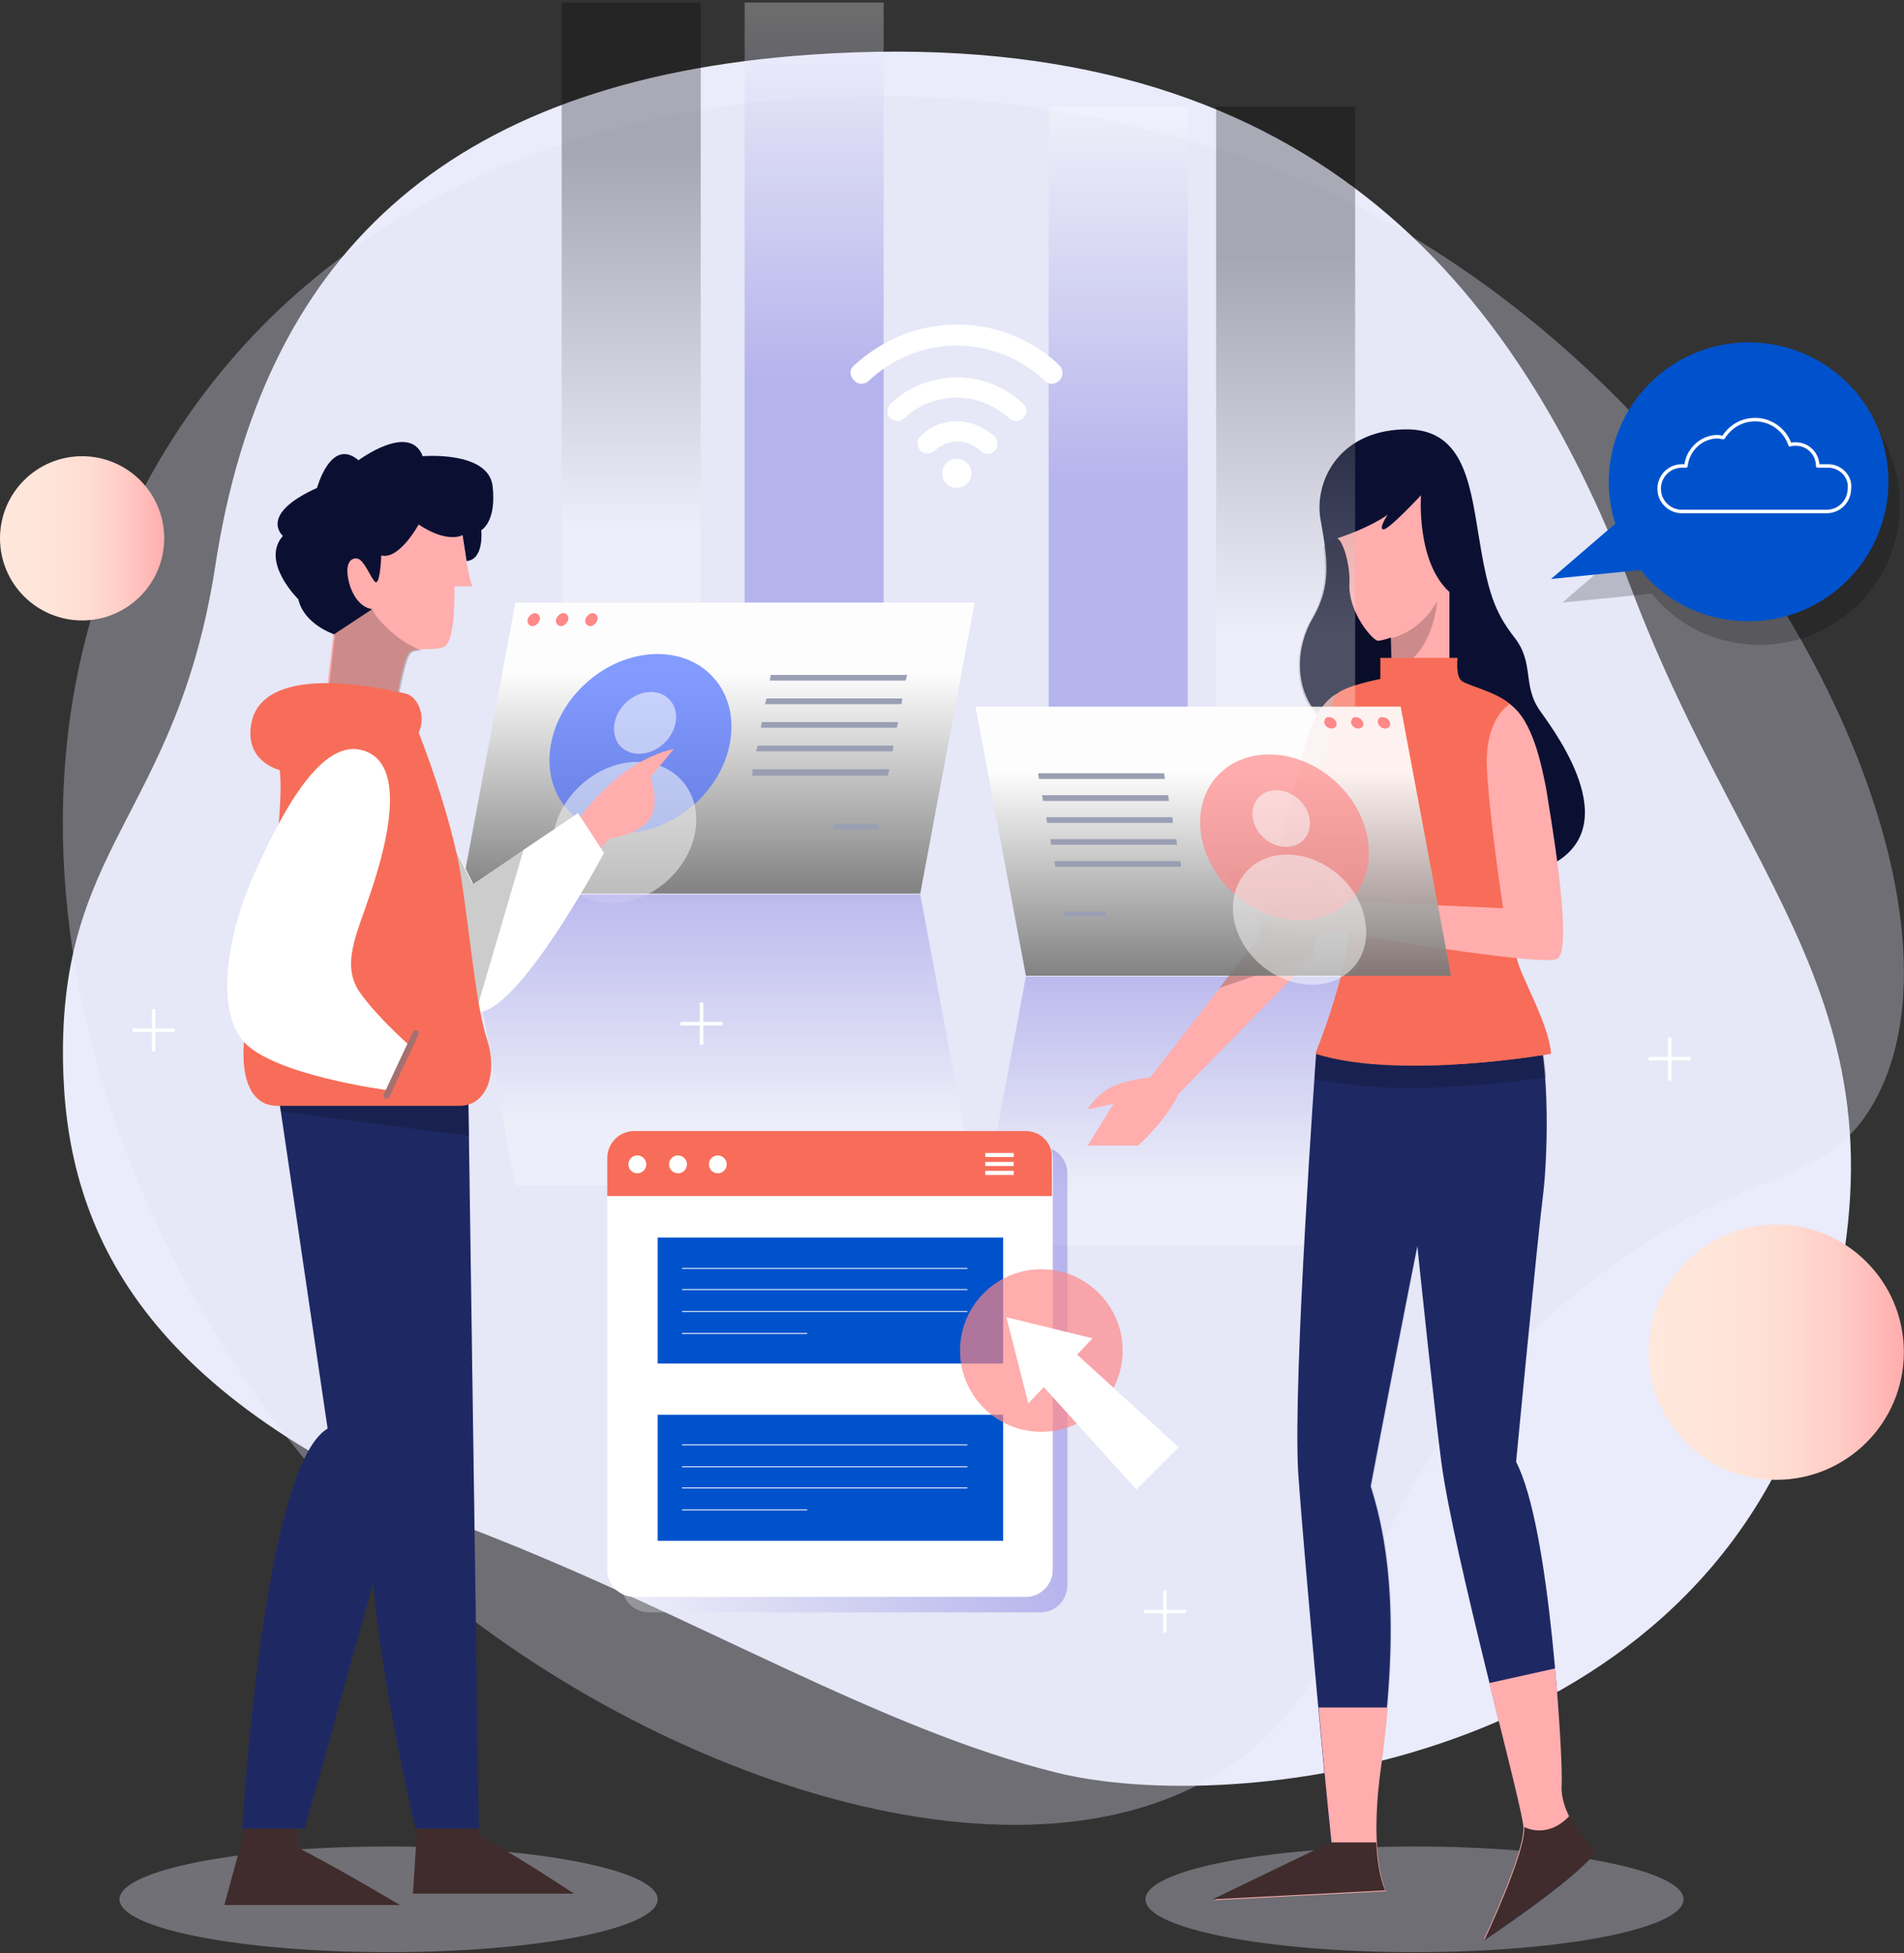 <svg viewBox="0 0 543 557" fill="none" xmlns="http://www.w3.org/2000/svg">
<rect x="0" y="0" width="543" height="557" fill="#333333" stroke="none"/>
<path opacity="0.34" d="M110.82 556.667C153.201 556.667 187.558 549.92 187.558 541.597C187.558 533.275 153.201 526.528 110.82 526.528C68.439 526.528 34.082 533.275 34.082 541.597C34.082 549.92 68.439 556.667 110.82 556.667Z" fill="#E6E7F8"/>
<path opacity="0.34" d="M403.396 556.667C445.777 556.667 480.134 549.92 480.134 541.597C480.134 533.275 445.777 526.528 403.396 526.528C361.015 526.528 326.658 533.275 326.658 541.597C326.658 549.92 361.015 556.667 403.396 556.667Z" fill="#DFE0F3"/>
<path d="M231.602 15.561C367.226 6.287 430.053 75.143 465.061 167.414C499.836 259.684 551.536 291.446 515.833 397.627C480.13 503.808 351.461 517.95 301.152 505.431C250.844 492.912 198.681 460.918 136.085 436.575C42.887 400.641 19.935 353.346 18.081 306.747C15.53 240.906 50.306 233.487 61.434 161.154C74.648 74.911 125.421 22.748 231.602 15.561Z" fill="#EAEBFB"/>
<path opacity="0.34" d="M47.992 127.074C-18.545 233.951 35.937 369.575 108.27 439.357C172.72 501.721 286.088 544.843 348.684 504.967C394.356 475.756 382.996 421.506 452.315 366.561C497.291 330.858 519.547 340.132 534.153 314.861C569.16 254.352 496.364 108.991 378.127 54.509C279.133 8.838 118.702 13.242 47.992 127.074Z" fill="#DFE0F3"/>
<path opacity="0.2" d="M501.93 104.354C479.906 104.354 462.054 122.205 462.054 144.23C462.054 148.403 462.75 152.344 463.909 156.053L445.594 171.818L471.096 169.268C478.283 178.31 489.411 183.874 501.93 183.874C523.954 183.874 541.806 166.022 541.806 143.998C541.806 121.973 523.954 104.354 501.93 104.354Z" fill="black"/>
<path opacity="0.91" d="M262.443 254.816H131.455L146.988 171.818H277.976L262.443 254.816Z" fill="url(#paint0_linear)"/>
<path d="M258.271 194.075H219.555L219.787 192.452H258.735L258.271 194.075Z" fill="#9A9FB3"/>
<path d="M257.113 200.798H218.164L218.628 199.175H257.344L257.113 200.798Z" fill="#9A9FB3"/>
<path d="M255.721 207.521H217.004L217.236 205.899H256.184L255.721 207.521Z" fill="#9A9FB3"/>
<path d="M254.562 214.245H215.613L216.077 212.622H254.794L254.562 214.245Z" fill="#9A9FB3"/>
<path d="M253.172 221.2H214.455L214.687 219.345H253.635L253.172 221.2Z" fill="#9A9FB3"/>
<path d="M250.391 236.501H237.408L237.872 234.878H250.623L250.391 236.501Z" fill="#9A9FB3"/>
<path d="M153.942 176.687C153.711 177.615 152.783 178.542 151.856 178.542C150.929 178.542 150.233 177.615 150.465 176.687C150.697 175.76 151.624 174.833 152.551 174.833C153.479 174.833 154.174 175.76 153.942 176.687Z" fill="#FF8888"/>
<path d="M162.056 176.687C161.824 177.615 160.897 178.542 159.969 178.542C159.042 178.542 158.346 177.615 158.578 176.687C158.81 175.76 159.737 174.833 160.665 174.833C161.592 174.833 162.288 175.76 162.056 176.687Z" fill="#FF8888"/>
<path d="M170.407 176.687C170.175 177.615 169.248 178.542 168.321 178.542C167.393 178.542 166.698 177.615 166.93 176.687C167.162 175.76 168.089 174.833 169.016 174.833C169.944 174.833 170.639 175.76 170.407 176.687Z" fill="#FF8888"/>
<g opacity="0.83">
<path opacity="0.83" d="M198.259 229.144C209.714 218.714 212.013 202.585 203.394 193.117C194.774 183.65 178.5 184.43 167.045 194.86C155.589 205.29 153.29 221.42 161.91 230.887C170.53 240.354 186.804 239.574 198.259 229.144Z" fill="#4D70FF"/>
<g opacity="0.83">
<g opacity="0.83">
<path opacity="0.83" d="M192.66 206.13C191.733 210.999 187.096 214.94 182.228 214.94C177.359 214.94 174.345 210.999 175.273 206.13C176.2 201.262 180.837 197.321 185.705 197.321C190.574 197.321 193.588 201.494 192.66 206.13Z" fill="white"/>
<path opacity="0.83" d="M198.224 237.428C196.138 248.556 185.473 257.598 174.345 257.598C163.217 257.598 155.798 248.556 157.885 237.428C159.971 226.3 170.636 217.259 181.764 217.259C192.892 217.259 200.311 226.3 198.224 237.428Z" fill="white"/>
</g>
</g>
</g>
<path opacity="0.28" d="M262.443 255.047H131.455L146.988 338.045H277.976L262.443 255.047Z" fill="url(#paint1_linear)"/>
<path opacity="0.28" d="M292.579 278.463H413.829L399.455 355.201H278.205L292.579 278.463Z" fill="url(#paint2_linear)"/>
<path d="M119.394 514.472L117.771 539.974H163.675C163.675 539.974 144.896 527.455 136.55 523.514L135.623 514.472H119.394Z" fill="#402C2C"/>
<path d="M133.537 310.92L136.551 521.427H118.467C118.467 521.427 98.529 438.894 108.267 415.015L90.879 311.152H133.537V310.92Z" fill="#1E2964"/>
<path opacity="0.2" d="M133.537 310.92H90.879L108.267 414.783C104.789 423.129 105.021 438.43 106.644 454.89L136.087 490.593L133.537 310.92Z" fill="#1E2964"/>
<path d="M70.941 517.718L63.986 543.22H114.063C114.063 543.22 92.966 530.701 84.62 526.76L86.243 517.718H70.941Z" fill="#402C2C"/>
<path d="M134.696 308.37L116.844 413.855L86.937 521.427H69.086C69.086 521.427 74.882 418.26 93.429 407.364L78.823 308.37H134.696Z" fill="#1E2964"/>
<path opacity="0.2" d="M133.54 315.557L134.699 308.37H78.826L79.985 316.948L133.771 323.903L133.54 315.557Z" fill="black"/>
<path d="M163.674 235.573C163.674 235.573 174.802 217.49 192.19 213.549L185.466 221.663C185.466 221.663 188.712 230.241 184.539 234.414C180.366 238.587 173.875 239.051 173.875 239.051L169.238 244.151L163.674 235.573Z" fill="#FFADAD"/>
<path d="M119.627 220.968L134.928 252.034L164.835 231.864L172.254 243.224C172.254 243.224 146.288 292.141 134.928 288.432C123.569 284.954 113.6 258.989 113.6 258.989L119.627 220.968Z" fill="white"/>
<path opacity="0.2" d="M134.7 252.034L119.399 220.968L113.371 259.221C113.371 259.221 123.34 284.954 134.7 288.664C134.932 288.664 135.164 288.664 135.627 288.896L149.306 242.297L134.7 252.034Z" fill="black"/>
<path d="M131.218 147.476C131.218 147.476 133.073 163.24 134.696 167.182H129.596C129.596 167.182 130.059 182.483 126.813 184.338C124.727 185.729 118.236 184.338 116.613 186.192C114.99 188.047 112.903 200.566 112.903 200.566L92.966 198.943L95.052 181.092C95.052 181.092 83.924 167.877 87.169 151.417C91.111 134.956 128.205 132.174 131.218 147.476Z" fill="#FFADAD"/>
<path opacity="0.2" d="M106.411 173.905L90.647 173.21C92.965 178.078 95.515 181.324 95.515 181.324L93.428 199.175L113.366 200.798C113.366 200.798 115.453 188.047 117.076 186.424C117.539 185.729 118.93 185.497 120.321 185.497C112.671 182.947 105.716 174.369 106.411 173.905Z" fill="black"/>
<path d="M131.915 152.576C131.915 152.576 127.742 155.126 119.396 149.562C119.396 149.562 113.832 159.763 108.731 158.372C108.731 158.372 108.499 165.559 107.34 166.022C106.413 166.486 104.094 159.763 102.008 159.299C99.921 158.836 97.835 160.922 99.921 167.414C102.24 173.673 106.181 173.673 106.181 173.673L95.285 180.86C95.285 180.86 86.707 178.078 85.084 170.891C85.084 170.891 74.188 160.227 80.679 152.808C80.679 152.808 73.492 146.78 90.416 139.129C90.416 139.129 94.357 124.524 102.24 131.247C102.24 131.247 116.845 120.351 120.555 130.088C120.555 130.088 139.334 128.465 140.493 138.666C141.652 148.867 137.247 151.185 137.247 151.185C137.247 151.185 138.174 159.531 133.074 159.995L131.915 152.576Z" fill="#0B1032"/>
<path d="M79.751 219.577C79.751 219.577 69.782 217.258 71.637 206.594C73.26 195.929 87.17 191.293 115.686 197.784C118.931 198.479 121.713 204.044 119.395 208.912C119.395 208.912 128.437 231.4 131.451 249.715C134.233 268.03 135.855 287.273 138.869 296.314C141.883 305.356 139.333 315.325 130.987 315.325C122.641 315.325 89.256 315.325 79.056 315.325C68.855 315.325 67.464 300.951 71.637 286.114C75.346 271.276 81.374 230.241 79.751 219.577Z" fill="#F76D59"/>
<path d="M102.705 213.781C118.933 217.258 107.573 249.252 104.328 258.525C101.082 267.799 97.604 275.913 102.705 283.1C107.805 290.287 116.847 298.169 116.847 298.169L110.819 310.92C110.819 310.92 76.971 306.515 69.088 296.546C60.974 286.577 65.611 264.321 72.566 249.02C79.521 233.719 90.649 211.231 102.705 213.781Z" fill="white"/>
<path d="M109.889 313.239C109.426 313.007 109.426 312.543 109.426 312.079L117.772 294.228C118.004 293.764 118.467 293.764 118.931 293.764C119.395 293.996 119.395 294.46 119.395 294.924L111.049 312.775C110.817 313.239 110.353 313.47 109.889 313.239Z" fill="#A67070"/>
<path d="M381.373 291.909L375.346 300.487C375.346 300.487 368.622 393.454 370.245 420.115C372.1 446.776 379.519 525.369 379.519 525.369L345.902 541.597L395.052 539.047C395.052 539.047 390.183 529.773 393.429 505.199C398.761 466.482 396.906 442.835 390.879 423.824C390.879 423.824 410.816 318.339 417.076 295.387L381.373 291.909Z" fill="#1E2964"/>
<path opacity="0.2" d="M401.772 316.02L371.401 434.025C374.183 467.178 379.747 525.368 379.747 525.368L346.131 541.597L395.28 539.047C395.28 539.047 390.412 529.773 393.657 505.199C398.99 466.482 397.135 442.835 391.107 423.824C391.107 423.824 400.612 373.284 408.495 334.567L401.772 316.02Z" fill="#1E2964"/>
<path d="M395.744 486.884H376.038C377.892 507.981 379.747 525.6 379.747 525.6L346.131 541.829L395.28 539.279C395.28 539.279 390.412 530.005 393.657 505.431C394.585 498.707 395.28 492.448 395.744 486.884Z" fill="#FFADAD"/>
<path d="M397.369 288.664C397.369 288.664 407.57 390.44 411.047 416.869C414.525 443.298 433.999 514.008 434.463 521.195C434.927 528.382 423.103 553.421 423.103 553.421C423.103 553.421 448.605 536.496 454.864 528.382C454.864 528.382 444.896 518.645 445.359 509.372C445.591 500.098 442.114 435.416 432.376 416.869C432.376 416.869 438.404 353.81 440.027 341.059C441.65 328.076 442.114 297.01 436.549 288.664H397.369Z" fill="#1E2964"/>
<path opacity="0.2" d="M436.551 288.664H397.371C397.371 288.664 397.603 290.518 397.835 293.532L381.374 291.909L375.347 300.487C375.347 300.487 375.115 303.037 374.883 307.674C396.675 312.543 426.814 309.297 440.956 307.21C440.261 299.096 438.87 291.909 436.551 288.664Z" fill="black"/>
<path d="M400.383 122.437C417.075 121.974 419.162 137.043 421.712 152.808C424.262 168.573 426.117 174.369 431.913 181.787C437.708 189.206 433.999 195.466 439.331 202.884C444.664 210.303 464.138 237.196 440.722 247.397C417.307 257.598 402.469 248.324 395.746 234.646C388.791 220.736 386.009 212.158 377.663 205.435C369.317 198.711 368.853 185.497 374.417 176.223C379.749 166.95 378.59 159.531 376.736 148.867C374.417 137.97 381.372 122.901 400.383 122.437Z" fill="#0B1032"/>
<path opacity="0.2" d="M411.047 206.594C411.743 190.829 405.715 187.351 400.383 174.6C395.05 161.849 381.372 153.735 381.372 153.735C379.981 154.199 378.59 154.894 377.431 156.053C378.358 163.24 378.126 169.268 373.953 176.455C368.621 185.729 368.853 198.943 377.199 205.666C382.299 209.608 385.313 214.476 388.559 220.736C400.615 221.431 410.583 218.417 411.047 206.594Z" fill="black"/>
<path d="M381.373 197.784C381.373 197.784 375.345 200.102 372.1 212.853C368.622 225.372 358.653 267.798 358.653 267.798L328.051 307.211C328.051 307.211 321.096 307.906 316.922 309.993C312.749 312.079 310.199 316.252 310.199 316.252C310.199 316.252 313.677 315.789 317.618 314.629L310.199 326.685H324.573C324.573 326.685 332.224 319.962 336.165 311.847L374.418 272.899C374.418 272.899 381.837 234.414 385.082 225.604C388.096 216.795 381.373 197.784 381.373 197.784Z" fill="#FFADAD"/>
<path opacity="0.2" d="M381.37 197.784C381.37 197.784 375.342 200.102 372.097 212.853C368.619 225.372 358.65 267.798 358.65 267.798L347.754 281.709L374.415 272.667C374.415 272.667 381.834 234.182 385.08 225.372C388.093 216.795 381.37 197.784 381.37 197.784Z" fill="black"/>
<path d="M381.369 153.503C381.369 153.503 390.179 150.721 395.743 146.78C395.743 146.78 392.961 150.953 394.584 150.953C396.207 150.953 405.248 141.216 405.248 141.216C405.248 141.216 403.857 160.226 413.363 168.804V191.524H396.902L396.67 181.787C396.67 181.787 394.12 182.715 392.961 182.715C391.57 182.715 384.383 174.6 384.847 166.254C385.079 160.922 382.992 154.199 381.369 153.503Z" fill="#FFADAD"/>
<path opacity="0.2" d="M396.674 182.019L396.906 191.061C408.729 188.047 409.888 171.355 409.888 171.355C405.02 180.396 396.674 182.019 396.674 182.019Z" fill="black"/>
<path d="M393.664 193.611V187.583H415.688C415.688 187.583 414.993 193.147 417.079 194.306C418.934 195.697 430.062 198.016 432.612 203.116C435.163 208.217 438.176 230.705 434.699 249.483C431.221 268.494 431.453 271.971 434.235 278.463C437.249 284.954 441.654 293.996 442.118 300.487C442.118 300.487 399.228 308.138 375.117 300.487C375.117 300.487 386.245 273.131 384.854 259.684C383.463 246.006 374.885 241.369 373.494 233.487C372.103 225.372 378.826 213.781 378.826 213.781C378.826 213.781 378.595 200.566 381.377 197.784C383.927 195.466 393.664 193.611 393.664 193.611Z" fill="#F76D59"/>
<path d="M442.345 300.487C441.881 293.996 437.245 284.954 434.463 278.463C431.681 272.435 431.217 268.958 433.999 253.656L376.504 239.746C379.517 244.847 384.154 249.947 385.313 259.452C386.704 273.131 375.576 300.256 375.576 300.256C399.455 308.138 442.345 300.487 442.345 300.487Z" fill="#F76D59"/>
<path d="M430.521 200.798C430.521 200.798 423.566 204.739 424.03 218.186C424.494 231.632 428.667 258.989 428.667 258.989L382.763 256.902C382.763 256.902 370.939 249.02 366.071 247.861C361.202 246.701 349.842 247.165 349.61 249.715C349.147 252.266 361.434 256.207 361.434 256.207L366.766 261.771C366.766 261.771 357.725 258.989 357.493 260.38C357.029 261.771 367.694 269.421 381.604 265.712C381.604 265.712 440.258 275.913 444.2 273.363C448.836 270.117 441.881 230.937 440.954 224.909C439.795 219.113 437.245 205.203 430.521 200.798Z" fill="#FFADAD"/>
<path d="M434.462 520.964C434.925 528.151 423.102 553.189 423.102 553.189C423.102 553.189 448.604 536.265 454.863 528.151C454.863 528.151 444.894 518.413 445.358 509.14C445.59 505.199 444.894 491.52 443.503 475.756L424.724 479.929C429.825 500.33 434.23 517.718 434.462 520.964Z" fill="#FFADAD"/>
<path d="M392.501 525.369H379.519L345.902 541.597L395.052 539.047C395.052 539.047 392.965 535.106 392.501 525.369Z" fill="#402C2C"/>
<path d="M455.101 528.151C455.101 528.151 450.465 523.514 447.683 517.718C441.191 524.673 434.7 520.964 434.7 520.964C435.163 528.151 423.34 553.189 423.34 553.189C423.34 553.189 448.842 536.265 455.101 528.151Z" fill="#402C2C"/>
<path opacity="0.91" d="M292.579 278.231H413.829L399.455 201.493H278.205L292.579 278.231Z" fill="url(#paint3_linear)"/>
<path d="M296.287 222.127H332.221L331.989 220.504H296.055L296.287 222.127Z" fill="#9A9FB3"/>
<path d="M297.445 228.386H333.379L333.148 226.764H297.213L297.445 228.386Z" fill="#9A9FB3"/>
<path d="M298.605 234.646H334.54L334.308 233.023H298.373L298.605 234.646Z" fill="#9A9FB3"/>
<path d="M299.763 240.906H335.698L335.466 239.283H299.531L299.763 240.906Z" fill="#9A9FB3"/>
<path d="M300.921 247.165H336.856L336.624 245.542H300.689L300.921 247.165Z" fill="#9A9FB3"/>
<path d="M303.703 261.307H315.526L315.294 259.916H303.471L303.703 261.307Z" fill="#9A9FB3"/>
<path d="M392.963 206.13C393.195 207.057 394.122 207.753 395.049 207.753C395.977 207.753 396.672 207.057 396.44 206.13C396.209 205.203 395.281 204.507 394.354 204.507C393.427 204.275 392.731 205.203 392.963 206.13Z" fill="#FF8888"/>
<path d="M385.312 206.13C385.544 207.057 386.472 207.753 387.399 207.753C388.326 207.753 389.022 207.057 388.79 206.13C388.558 205.203 387.631 204.507 386.704 204.507C385.776 204.275 385.312 205.203 385.312 206.13Z" fill="#FF8888"/>
<path d="M377.662 206.13C377.894 207.057 378.821 207.753 379.749 207.753C380.676 207.753 381.371 207.057 381.14 206.13C380.908 205.203 379.98 204.507 379.053 204.507C378.126 204.275 377.662 205.203 377.662 206.13Z" fill="#FF8888"/>
<g opacity="0.83">
<path opacity="0.83" d="M385.534 256.27C393.55 247.466 391.453 232.502 380.85 222.848C370.246 213.194 355.152 212.505 347.136 221.31C339.12 230.114 341.217 245.078 351.82 254.732C362.423 264.386 377.518 265.075 385.534 256.27Z" fill="#FF8888"/>
<g opacity="0.83">
<g opacity="0.83">
<path opacity="0.83" d="M371.889 239.335C374.648 236.305 373.967 231.194 370.37 227.918C366.772 224.643 361.62 224.444 358.862 227.473C356.103 230.503 356.784 235.614 360.381 238.889C363.979 242.165 369.131 242.364 371.889 239.335Z" fill="white"/>
<path opacity="0.83" d="M351.925 262.234C353.779 272.435 363.748 280.781 374.181 280.781C384.614 280.781 391.337 272.435 389.25 262.234C387.396 252.034 377.427 243.688 366.994 243.688C356.793 243.688 350.07 252.034 351.925 262.234Z" fill="white"/>
</g>
</g>
</g>
<path opacity="0.28" d="M199.841 0.723H160.197V171.818H199.841V0.723Z" fill="url(#paint4_linear)"/>
<path opacity="0.28" d="M252.005 0.723H212.361V171.818H252.005V0.723Z" fill="url(#paint5_linear)"/>
<path opacity="0.28" d="M338.712 30.398H299.068V201.494H338.712V30.398Z" fill="url(#paint6_linear)"/>
<path opacity="0.28" d="M386.468 30.398H346.824V201.494H386.468V30.398Z" fill="url(#paint7_linear)"/>
<path d="M272.868 130.783C270.55 130.783 268.695 132.638 268.695 134.956C268.695 137.275 270.55 139.129 272.868 139.129C275.187 139.129 277.041 137.275 277.041 134.956C277.041 132.87 275.187 130.783 272.868 130.783Z" fill="white"/>
<path d="M272.868 120.119C268.695 120.119 264.985 121.742 262.435 124.524C261.276 125.451 261.508 127.306 262.435 128.465C263.363 129.624 265.217 129.624 266.376 128.697C267.999 127.074 270.318 125.915 273.1 125.915C275.65 125.915 277.968 127.074 279.823 128.697C280.982 129.856 282.605 129.624 283.764 128.465C284.692 127.306 284.692 125.683 283.764 124.524C280.518 121.742 276.809 120.119 272.868 120.119Z" fill="white"/>
<path d="M272.869 92.53C261.509 92.53 251.077 97.167 243.426 104.354C242.267 105.281 242.267 107.136 243.426 108.295L243.658 108.527C244.585 109.686 246.44 109.686 247.599 108.759C254.09 102.499 263.132 98.558 272.869 98.558C282.606 98.558 291.648 102.499 298.139 108.759C299.299 109.686 300.921 109.686 302.081 108.527L302.312 108.295C303.24 107.136 303.24 105.513 302.312 104.354C294.662 96.935 284.229 92.53 272.869 92.53Z" fill="white"/>
<path d="M272.87 107.6C265.683 107.6 258.96 110.382 254.092 115.018C252.932 116.178 252.701 118.032 253.86 119.192C255.019 120.351 256.874 120.351 258.033 119.192C261.974 115.482 267.074 113.396 272.87 113.396C278.666 113.396 283.767 115.714 287.708 119.192C288.867 120.351 290.722 120.351 291.881 119.192C293.04 118.032 293.04 116.178 291.649 115.018C286.78 110.382 280.057 107.6 272.87 107.6Z" fill="white"/>
<path d="M506.564 421.97C526.667 421.97 542.963 405.674 542.963 385.571C542.963 365.469 526.667 349.173 506.564 349.173C486.462 349.173 470.166 365.469 470.166 385.571C470.166 405.674 486.462 421.97 506.564 421.97Z" fill="url(#paint8_linear)"/>
<path d="M23.415 176.919C36.347 176.919 46.831 166.435 46.831 153.503C46.831 140.571 36.347 130.088 23.415 130.088C10.483 130.088 0 140.571 0 153.503C0 166.435 10.483 176.919 23.415 176.919Z" fill="url(#paint9_linear)"/>
<path d="M498.682 97.631C476.658 97.631 458.806 115.482 458.806 137.507C458.806 141.68 459.502 145.621 460.661 149.33L442.346 165.095L467.848 162.545C475.035 171.587 486.163 177.151 498.682 177.151C520.706 177.151 538.558 159.299 538.558 137.275C538.558 115.25 520.706 97.631 498.682 97.631Z" fill="#0052CC"/>
<path d="M521.398 132.87H518.384C518.384 129.392 515.602 126.61 512.124 126.61C511.661 126.61 510.965 126.61 510.501 126.842C509.11 122.669 505.169 119.655 500.532 119.655C496.591 119.655 493.346 121.742 491.491 124.756C491.027 124.756 490.332 124.524 489.868 124.524C485.231 124.524 481.29 128.233 480.826 132.87H479.667C475.958 132.87 473.176 135.884 473.176 139.361C473.176 143.071 476.19 145.853 479.667 145.853H520.934C524.643 145.853 527.425 142.839 527.425 139.361C527.889 135.884 524.875 132.87 521.398 132.87Z" stroke="white" stroke-miterlimit="10" stroke-linecap="round" stroke-linejoin="round"/>
<path opacity="0.28" d="M296.755 326.917H185.01C180.837 326.917 177.359 330.395 177.359 334.568V452.109C177.359 456.282 180.837 459.759 185.01 459.759H296.755C300.928 459.759 304.406 456.282 304.406 452.109V334.568C304.406 330.395 300.928 326.917 296.755 326.917Z" fill="url(#paint10_linear)"/>
<path d="M292.581 322.512H180.836C176.663 322.512 173.186 325.99 173.186 330.163V447.704C173.186 451.877 176.663 455.354 180.836 455.354H292.581C296.754 455.354 300.232 451.877 300.232 447.704V330.163C300.232 325.99 296.754 322.512 292.581 322.512Z" fill="white"/>
<path d="M292.581 322.512H180.836C176.663 322.512 173.186 325.99 173.186 330.163V341.059H300V330.163C300.232 325.99 296.754 322.512 292.581 322.512Z" fill="#F76D59"/>
<path d="M181.761 334.568C183.17 334.568 184.311 333.426 184.311 332.017C184.311 330.609 183.17 329.467 181.761 329.467C180.353 329.467 179.211 330.609 179.211 332.017C179.211 333.426 180.353 334.568 181.761 334.568Z" fill="white"/>
<path d="M193.355 334.568C194.763 334.568 195.905 333.426 195.905 332.017C195.905 330.609 194.763 329.467 193.355 329.467C191.946 329.467 190.805 330.609 190.805 332.017C190.805 333.426 191.946 334.568 193.355 334.568Z" fill="white"/>
<path d="M207.266 332.017C207.266 333.408 206.107 334.568 204.716 334.568C203.325 334.568 202.166 333.408 202.166 332.017C202.166 330.626 203.325 329.467 204.716 329.467C206.107 329.467 207.266 330.626 207.266 332.017Z" fill="white"/>
<path d="M289.103 328.772H280.988V329.931H289.103V328.772Z" fill="white"/>
<path d="M289.103 331.322H280.988V332.481H289.103V331.322Z" fill="white"/>
<path d="M289.103 333.872H280.988V335.031H289.103V333.872Z" fill="white"/>
<path d="M286.087 352.883H187.557V388.817H286.087V352.883Z" fill="#0052CC"/>
<path d="M194.512 361.692H275.886" stroke="white" stroke-width="0.25" stroke-miterlimit="10"/>
<path d="M194.512 367.72H275.886" stroke="white" stroke-width="0.25" stroke-miterlimit="10"/>
<path d="M194.512 373.979H275.886" stroke="white" stroke-width="0.25" stroke-miterlimit="10"/>
<path d="M194.512 380.239H230.214" stroke="white" stroke-width="0.25" stroke-miterlimit="10"/>
<path d="M286.087 403.423H187.557V439.358H286.087V403.423Z" fill="#0052CC"/>
<path d="M194.512 412.001H275.886" stroke="white" stroke-width="0.25" stroke-miterlimit="10"/>
<path d="M194.512 418.261H275.886" stroke="white" stroke-width="0.25" stroke-miterlimit="10"/>
<path d="M194.512 424.288H275.886" stroke="white" stroke-width="0.25" stroke-miterlimit="10"/>
<path d="M194.512 430.548H230.214" stroke="white" stroke-width="0.25" stroke-miterlimit="10"/>
<path opacity="0.68" d="M296.98 408.291C309.784 408.291 320.164 397.912 320.164 385.108C320.164 372.304 309.784 361.924 296.98 361.924C284.177 361.924 273.797 372.304 273.797 385.108C273.797 397.912 284.177 408.291 296.98 408.291Z" fill="#FF8888"/>
<path d="M311.584 381.63L287.01 375.603L293.269 400.177L297.674 395.541L324.104 424.752L336.159 412.696L307.18 386.267L311.584 381.63Z" fill="white"/>
<path d="M470.166 301.879H482.222" stroke="white" stroke-miterlimit="10"/>
<path d="M476.191 295.851V308.138" stroke="white" stroke-miterlimit="10"/>
<path d="M194.049 291.909H206.104" stroke="white" stroke-miterlimit="10"/>
<path d="M200.074 285.882V297.937" stroke="white" stroke-miterlimit="10"/>
<path d="M326.197 459.527H338.253" stroke="white" stroke-miterlimit="10"/>
<path d="M332.223 453.5V465.555" stroke="white" stroke-miterlimit="10"/>
<path d="M37.791 293.764H49.846" stroke="white" stroke-miterlimit="10"/>
<path d="M43.816 287.737V299.792" stroke="white" stroke-miterlimit="10"/>
<defs>
<linearGradient id="paint0_linear" x1="208.692" y1="191.916" x2="208.692" y2="309.863" gradientUnits="userSpaceOnUse">
<stop stop-color="white"/>
<stop offset="1"/>
</linearGradient>
<linearGradient id="paint1_linear" x1="204.681" y1="320.892" x2="204.681" y2="247.761" gradientUnits="userSpaceOnUse">
<stop stop-color="white"/>
<stop offset="1" stop-color="#392ECF"/>
</linearGradient>
<linearGradient id="paint2_linear" x1="346.012" y1="339.378" x2="346.012" y2="271.691" gradientUnits="userSpaceOnUse">
<stop stop-color="white"/>
<stop offset="1" stop-color="#392ECF"/>
</linearGradient>
<linearGradient id="paint3_linear" x1="342.3" y1="220.154" x2="342.3" y2="329.322" gradientUnits="userSpaceOnUse">
<stop stop-color="white"/>
<stop offset="1"/>
</linearGradient>
<linearGradient id="paint4_linear" x1="180.176" y1="151.308" x2="180.176" y2="42.9" gradientUnits="userSpaceOnUse">
<stop stop-color="white"/>
<stop offset="1"/>
</linearGradient>
<linearGradient id="paint5_linear" x1="232.251" y1="2.191" x2="232.251" y2="107.45" gradientUnits="userSpaceOnUse">
<stop stop-color="white"/>
<stop offset="1" stop-color="#392ECF"/>
</linearGradient>
<linearGradient id="paint6_linear" x1="318.859" y1="31.93" x2="318.859" y2="137.189" gradientUnits="userSpaceOnUse">
<stop stop-color="white"/>
<stop offset="1" stop-color="#392ECF"/>
</linearGradient>
<linearGradient id="paint7_linear" x1="366.738" y1="181.047" x2="366.738" y2="72.638" gradientUnits="userSpaceOnUse">
<stop stop-color="white"/>
<stop offset="1"/>
</linearGradient>
<linearGradient id="paint8_linear" x1="470.171" y1="385.645" x2="542.834" y2="385.645" gradientUnits="userSpaceOnUse">
<stop stop-color="#FFE7DB"/>
<stop offset="0.326" stop-color="#FFE4D9"/>
<stop offset="0.557" stop-color="#FFDBD1"/>
<stop offset="0.759" stop-color="#FFCBC5"/>
<stop offset="0.943" stop-color="#FFB5B4"/>
<stop offset="1" stop-color="#FFADAD"/>
</linearGradient>
<linearGradient id="paint9_linear" x1="0.01" y1="153.545" x2="46.784" y2="153.545" gradientUnits="userSpaceOnUse">
<stop stop-color="#FFE7DB"/>
<stop offset="0.326" stop-color="#FFE4D9"/>
<stop offset="0.557" stop-color="#FFDBD1"/>
<stop offset="0.759" stop-color="#FFCBC5"/>
<stop offset="0.943" stop-color="#FFB5B4"/>
<stop offset="1" stop-color="#FFADAD"/>
</linearGradient>
<linearGradient id="paint10_linear" x1="177.597" y1="393.282" x2="304.373" y2="393.282" gradientUnits="userSpaceOnUse">
<stop stop-color="white"/>
<stop offset="1" stop-color="#392ECF"/>
</linearGradient>
</defs>
</svg>
